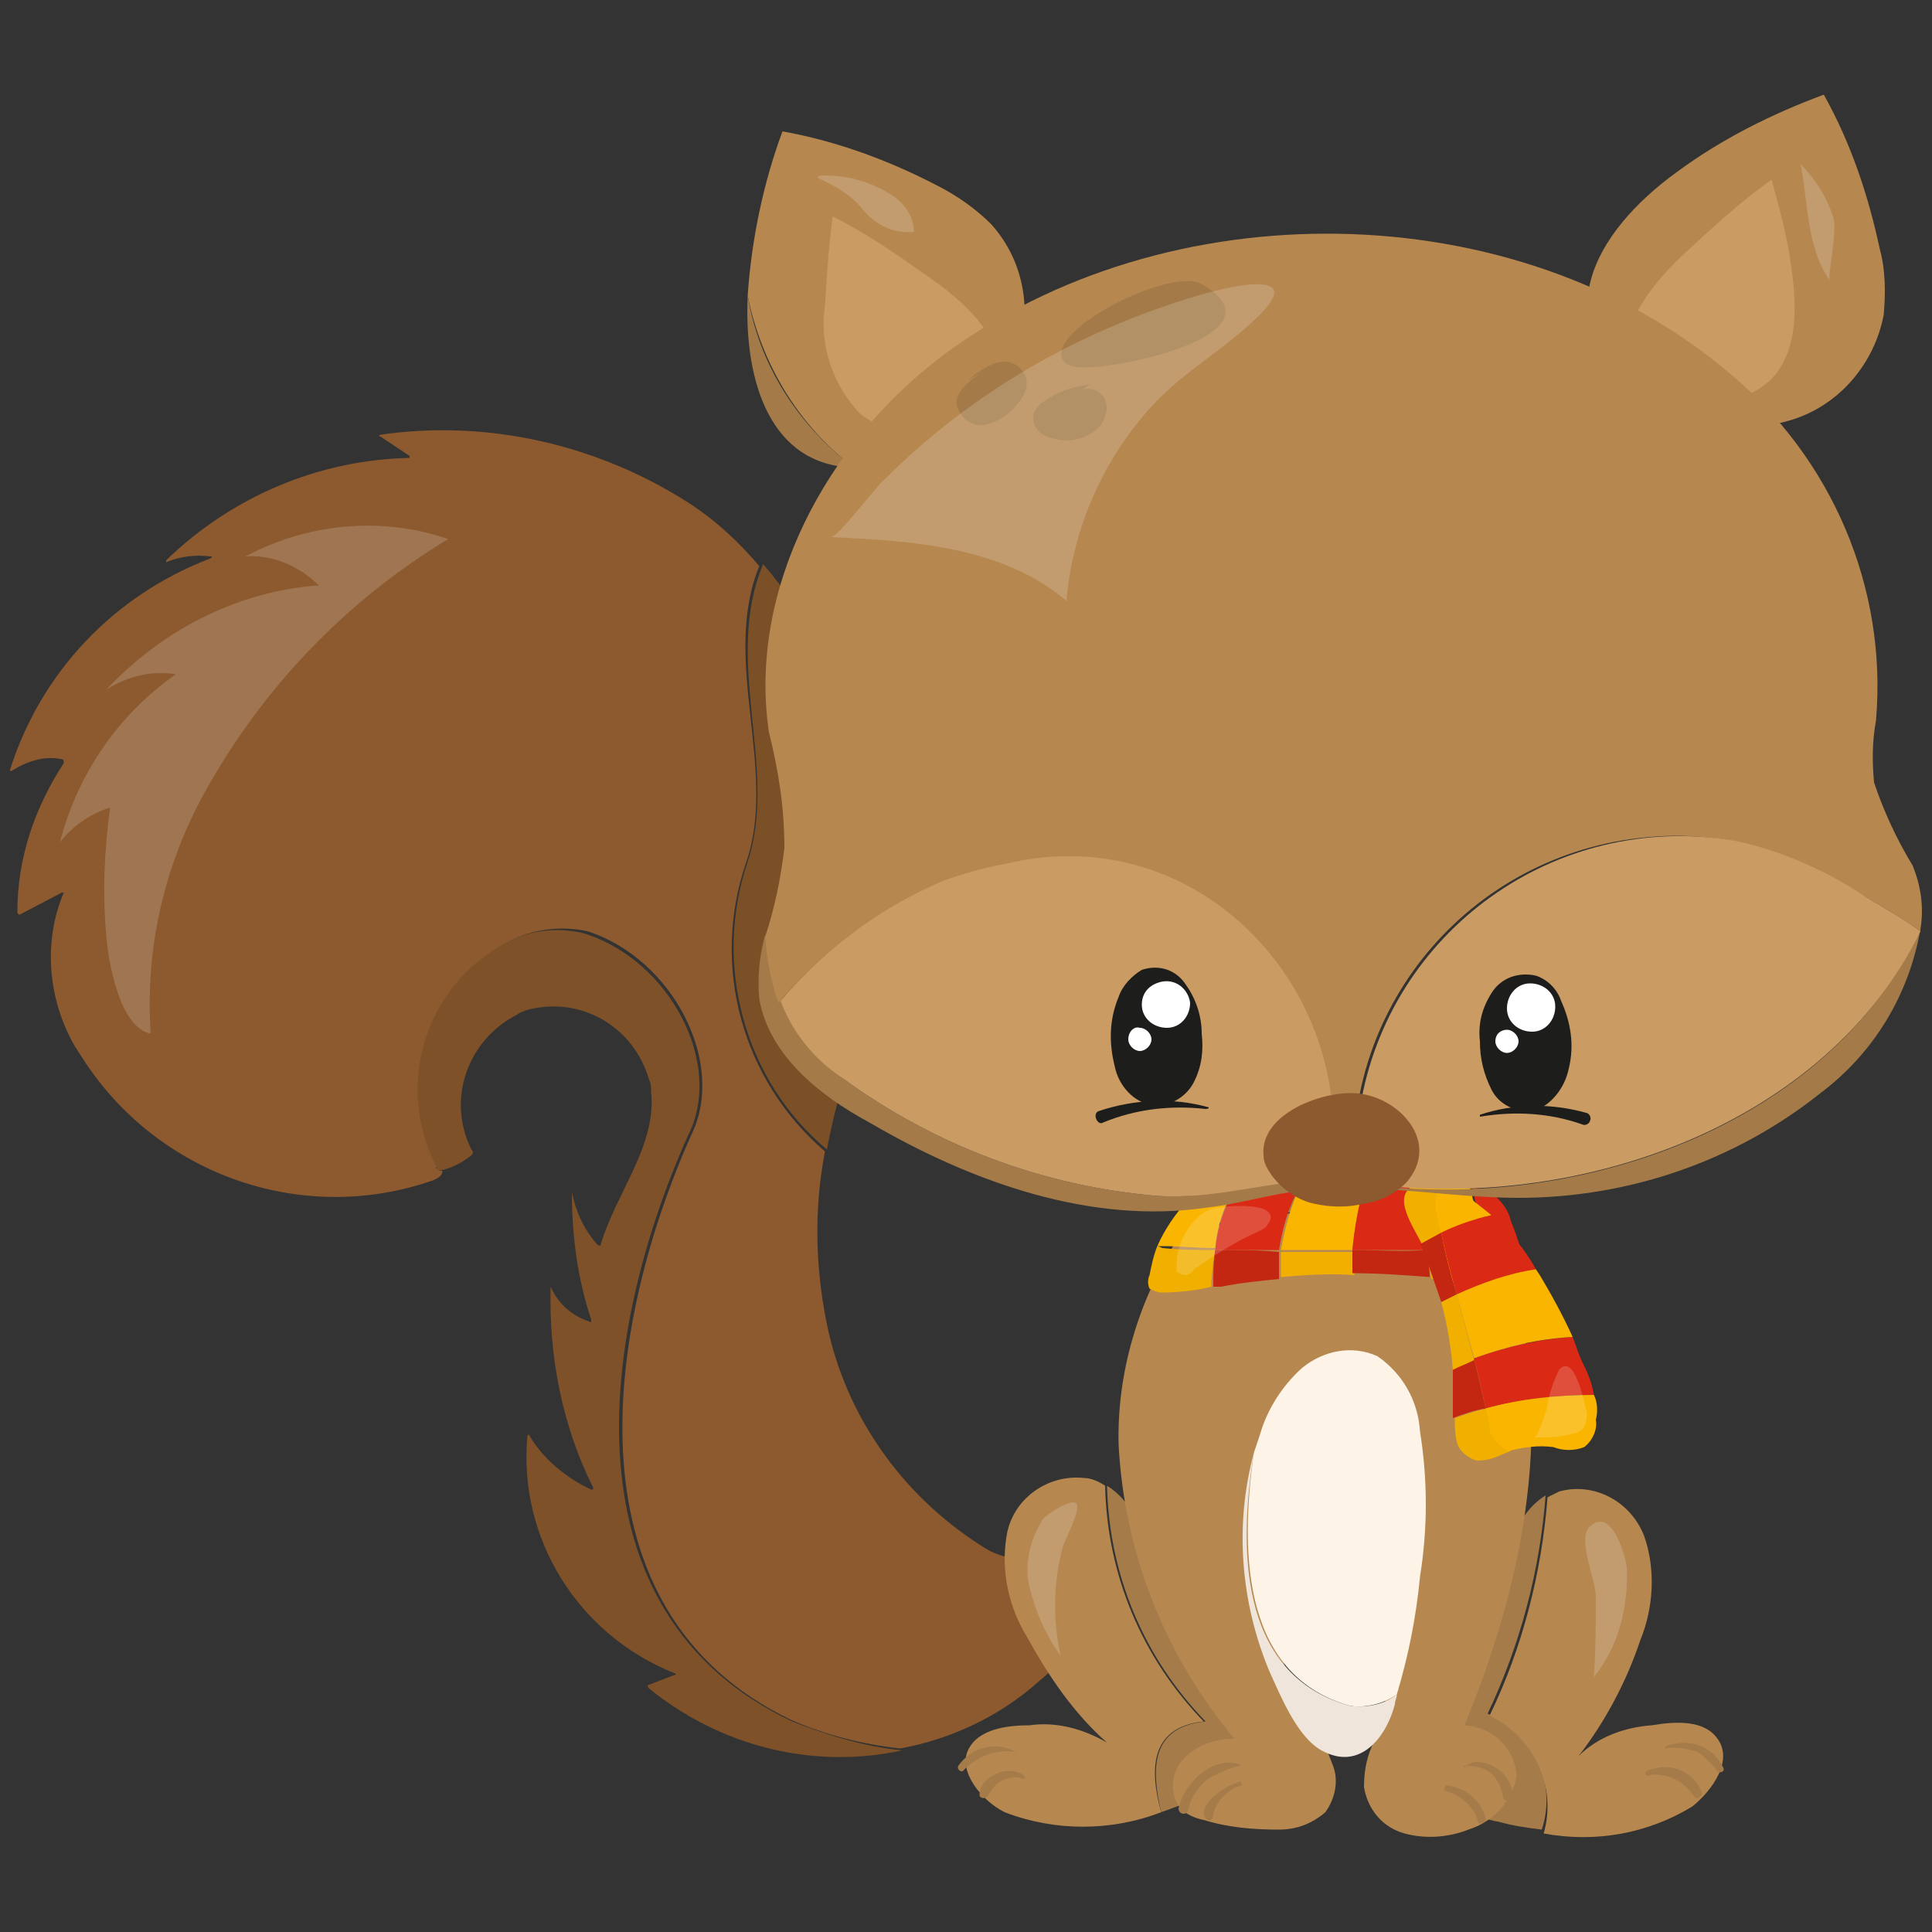 <?xml version="1.0" encoding="utf-8"?>
<!-- Generator: Adobe Illustrator 26.3.1, SVG Export Plug-In . SVG Version: 6.00 Build 0)  -->
<svg xmlns="http://www.w3.org/2000/svg" xmlns:xlink="http://www.w3.org/1999/xlink" version="1.1" id="Laag_1" x="0px" y="0px" viewBox="0 0 100 100" style="enable-background:new 0 0 100 100;" xml:space="preserve" width="400" height="400">
<rect x="0" y="0" width="100" height="100" fill="#333333" stroke="none"/>
<style type="text/css">
	.st0{fill:#8C5A2E;}
	.st1{fill:#7B5027;}
	.st2{fill:#7E5128;}
	.st3{fill:#A57C49;}
	.st4{fill:#B68850;}
	.st5{fill:#EFE5DA;}
	.st6{fill:#FDF3E6;}
	.st7{opacity:0.17;fill:#FFFFFF;enable-background:new    ;}
	.st8{fill:#F1AF00;}
	.st9{fill:#FAB500;}
	.st10{fill:#C42711;}
	.st11{fill:#DA2A15;}
	.st12{fill:#CA9B63;}
	.st13{fill:#A47B48;}
	.st14{fill:#1D1D1B;}
	.st15{fill:#FFFFFF;}
</style>
<g>
	<path class="st0" d="M22.4,60.5c-0.1,0,0,0.2,0.1,0.2h0.2C22.8,60.5,22.5,60.4,22.4,60.5z"/>
	<path class="st1" d="M38.7,44.6c-1.8,5.3-0.2,11.3,4.1,14.9c0.3-1.6,0.7-3.1,1.2-4.6c1.4-3.8,3.5-7.4,3.8-11.3c0-0.1,0-0.1-0.1,0   c-0.5,0.9-1.1,1.8-1.9,2.5c-0.1,0-0.1,0-0.1,0c0.5-2.8,0-5.6-1.4-8.1c0-0.1-0.1-0.1-0.1,0l-0.3,1.8c0,0.1,0,0.1,0,0   c-0.2-3.9-1.8-7.6-4.4-10.6C37.4,34.2,40.3,39.8,38.7,44.6z"/>
	<path class="st0" d="M51.1,80.2c-4.1-2.5-7.1-6.5-8.2-11.2c-0.7-3.1-0.8-6.3-0.2-9.4c-4.3-3.7-5.9-9.6-4.1-14.9   c1.7-4.8-1.3-10.5,0.7-15.4c-1.1-1.3-2.3-2.4-3.7-3.3c-4.7-3-10.4-4.3-15.9-3.5c-0.1,0-0.1,0.1,0,0.1l1.5,1c0,0,0,0.1,0,0.1   c-4.7,0.1-9.2,2-12.6,5.3c0,0.1,0,0.1,0,0.1c0.7-0.3,1.5-0.4,2.3-0.3c0.1,0,0.1,0,0,0.1c-5,1.9-8.8,5.9-10.4,11c0,0,0,0,0.1,0   c0.8-0.5,1.7-0.8,2.6-0.6c0.1,0,0.1,0.1,0.1,0.2c-1.5,2.3-2.4,4.9-2.4,7.7c0,0.1,0.1,0.2,0.2,0.1l2.1-1.1c0.1,0,0.1,0,0.1,0   c-1.1,2.6-0.8,5.6,0.6,8c0.1,0.1,0.1,0.2,0.2,0.3c3.8,6.2,11.4,9,18.3,6.6c0.2-0.1,0.5-0.2,0.5-0.5h-0.2c-0.1,0-0.2-0.1-0.1-0.2   c0.1,0,0.3,0,0.3,0.1l0,0c-2.3-4.1-0.9-9.3,3.3-11.7c0.1,0,0.2-0.1,0.2-0.1c1.2-0.6,2.6-0.8,4-0.5c4.4,1.4,7.2,6.8,5.4,10.5   c-4.6,10.3-6.5,24.7,5.1,30.3c1.8,0.8,3.8,1.3,5.7,1.5c2.7-0.5,5.2-1.7,7.2-3.5c1-0.8,1.7-1.9,2-3.1c0-0.1,0-0.3,0-0.4   C56.2,80.2,53,81.3,51.1,80.2z"/>
	<path class="st2" d="M35.6,58.8c1.9-3.7-0.9-9.1-5.4-10.5c-1.3-0.3-2.7-0.2-4,0.5c-4.2,2.2-5.8,7.4-3.6,11.6c0,0.1,0.1,0.2,0.1,0.2   c0.6-0.1,1.2-0.4,1.7-0.8c0.1-0.1,0.1-0.2,0-0.3c-1.3-2.6-0.2-5.7,2.4-7c0.1-0.1,0.2-0.1,0.4-0.2c2.8-0.8,5.6,0.8,6.4,3.6   c0.1,0.2,0.1,0.4,0.1,0.6c0.3,2.8-1.8,5.2-2.6,7.9c0,0.1-0.1,0.1-0.2,0c-0.7-0.8-1.1-1.7-1.3-2.7c0-0.1,0-0.1,0,0   c0,2.3,0.3,4.5,1,6.6c0,0.1,0,0.2-0.1,0.1c-0.9-0.3-1.6-0.9-2-1.8c0-0.1,0-0.1,0,0c-0.1,3.6,0.6,7.2,2.2,10.4c0,0.1,0,0.1-0.1,0.1   c-1.3-0.6-2.5-1.6-3.2-2.8c0-0.1-0.1,0-0.1,0c-0.5,5.3,2.6,10.3,7.6,12.3c0.1,0,0.1,0.1,0,0.1l-1.3,0.5c-0.1,0-0.1,0.1,0,0.2   c3.7,3,8.5,4.2,13.1,3.2c-2-0.2-3.9-0.8-5.7-1.5C29.1,83.5,31,69.1,35.6,58.8z"/>
	<path class="st3" d="M63.9,88.2c-1.1-2.2-2.6-4.3-3.7-6.5c-0.8-1.7-1.3-3.8-2.9-4.8c0.1,4.6,1.9,8.9,5.1,12.2   c-2.9,0.3-2.8,2.5-2.3,4.7c0.6-0.2,1.3-0.5,1.9-0.7c1.2-0.5,2.4-1.3,2.6-2.6C64.5,89.7,64.3,88.9,63.9,88.2z"/>
	<path class="st4" d="M62.3,89.1c-3.2-3.3-5-7.6-5.1-12.2c-0.3-0.2-0.7-0.4-1.1-0.4c-1.9-0.2-3.7,1.1-4,3c-0.3,1.8,0.1,3.7,1.1,5.3   c1.1,2,2.4,3.9,4.1,5.4c-1.2-0.7-2.6-1.1-4-0.9c-1.2,0-2.7,0.2-3.2,1.3c-0.5,1.1,0.7,2.6,1.9,3.2c2.6,1,5.5,1,8.1,0   C59.5,91.6,59.5,89.4,62.3,89.1z"/>
	<path class="st3" d="M77,88.7c1.7-3.6,2.7-7.4,3-11.3c-1.9,1.2-2,3.6-2.6,5.5c-0.7,2.4-1.8,4.6-2.6,7c-0.3,0.7-0.4,1.6-0.2,2.3   c0.6,1.1,1.7,1.9,3,2.1c0.7,0.2,1.4,0.3,2.2,0.4C80.6,92.3,79.4,89.7,77,88.7z"/>
	<path class="st4" d="M88.9,90c-0.7-1-2.2-0.9-3.4-0.7c-1.4,0.1-2.8,0.6-3.8,1.6c1.4-1.8,2.5-3.9,3.2-6c0.7-1.7,0.8-3.7,0.2-5.4   c-0.7-1.8-2.6-2.8-4.4-2.3c-0.2,0.1-0.4,0.2-0.6,0.3c-0.3,3.9-1.3,7.8-3,11.3c2.3,1.1,3.5,3.7,2.8,6.1c2.7,0.5,5.4,0,7.7-1.4   C88.7,92.6,89.7,91.1,88.9,90z"/>
	<path class="st3" d="M77.3,63.8c-0.5-1.1-1.3-2.1-2.2-2.9c-2.4-1.7-5.4-2.3-8.3-1.7c-0.5,0-1,0.2-1.3,0.5l1.1-1.7l-2.1,2.1   c-1.4,1.1-2.7,2.4-3.7,3.9C66,62,71.7,62.6,77.3,63.8z"/>
	<path class="st4" d="M78,65.6c-0.2-0.6-0.4-1.2-0.7-1.7C71.7,62.6,66,62,60.9,64.2c-2,3.2-3.1,6.9-3,10.6c0.3,5.6,2.4,10.9,6,15.2   c-1,0-1.9,0.3-2.6,1c-0.7,0.7-0.8,1.8-0.2,2.6c0.3,0.3,0.7,0.5,1.2,0.6c1.3,0.4,2.6,0.5,3.9,0.5c0.9,0,1.7-0.3,2.4-0.9   c0.5-0.7,0.7-1.6,0.4-2.4c-0.3-0.8-0.6-1.5-1.1-2.2c-1-1.4-1.6-3-1.7-4.8c0-1.8,1.4-3.3,3.2-3.3c1.2,0.2,2.2,1.2,2.5,2.4   c0.3,1.2,0.3,2.4,0,3.6c-0.2,1.1-0.5,2.2-0.9,3.3c-0.3,0.7-0.4,1.4-0.4,2.1c0.2,1.2,1,2.1,2.1,2.4c1.1,0.3,2.3,0.2,3.3-0.2   c1.3-0.4,2.3-1.5,2.5-2.8c-0.1-1.4-1.2-2.5-2.7-2.6C78.9,81.8,80.6,73.3,78,65.6z"/>
	<path class="st5" d="M69.9,88.3c-5.5-1.5-5.9-7.5-5-13.1c-1,3.7-0.7,7.7,0.8,11.3c0.6,1.3,1.5,3.6,2.9,4.2c1.9,0.9,3.2-0.9,3.6-2.5   c0-0.2,0.1-0.3,0.1-0.5C71.7,88.2,70.8,88.4,69.9,88.3z"/>
	<path class="st6" d="M73.5,74.1c-0.1-1.6-0.9-3-2.2-3.9c-1.3-0.6-2.8-0.3-3.9,0.6c-1,0.9-1.8,2.1-2.2,3.5c-0.1,0.3-0.2,0.6-0.3,0.9   c-0.8,5.6-0.4,11.6,5,13.1c0.8,0.1,1.7-0.1,2.4-0.6c0.6-2,1-4,1.2-6.1C73.9,79.1,73.9,76.6,73.5,74.1z"/>
	<path class="st3" d="M64.1,91.3c-1.4-0.4-2.8,1-3.1,2.3c0,0.3,0.4,0.4,0.5,0.1c0.1-0.6,0.5-1.2,1-1.6c0.5-0.3,1.1-0.6,1.7-0.7   C64.2,91.4,64.2,91.3,64.1,91.3C64.2,91.3,64.2,91.3,64.1,91.3L64.1,91.3z"/>
	<path class="st3" d="M64.2,92.2c-0.6,0.2-1.1,0.5-1.5,0.9c-0.3,0.3-0.6,0.8-0.2,1.1c0.2,0.1,0.3-0.1,0.3-0.3s0.3-0.7,0.5-0.9   c0.3-0.3,0.6-0.5,1-0.6C64.3,92.4,64.2,92.2,64.2,92.2L64.2,92.2z"/>
	<path class="st3" d="M74.8,92.7c0.4,0.1,0.8,0.3,1.1,0.6c0.3,0.3,0.5,0.6,0.6,1c0.1,0.2,0.5,0,0.4-0.2c-0.3-1-1.1-1.6-2.1-1.7   C74.8,92.5,74.7,92.6,74.8,92.7L74.8,92.7z"/>
	<path class="st3" d="M75.9,91.4c0.5,0,0.9,0.1,1.3,0.4c0.3,0.3,0.5,0.7,0.6,1.2c0,0.3,0.4,0.2,0.5,0c0-1-0.9-1.8-1.9-1.8   C76.2,91.2,76,91.3,75.9,91.4c-0.2-0.1-0.1,0.1-0.1,0.1L75.9,91.4z"/>
	<path class="st3" d="M52.6,90.7c-1-0.6-2.3-0.3-3,0.7c0,0,0,0,0,0c-0.1,0.2,0.2,0.4,0.3,0.2C50.6,90.9,51.6,90.5,52.6,90.7   L52.6,90.7z"/>
	<path class="st3" d="M53,91.9c-0.4-0.3-1-0.3-1.4-0.1c-0.5,0.2-0.9,0.6-0.9,1.1c0,0.2,0.3,0.2,0.4,0.1c0.1-0.1,0.3-0.6,0.7-0.8   c0.4-0.2,0.8-0.3,1.2-0.1C53,92.1,53.1,92,53,91.9z"/>
	<path class="st3" d="M85.3,91.9c0.9-0.2,1.9,0.3,2.4,1.1c0.1,0.1,0.2,0.1,0.3,0c0.1-0.1,0.1-0.1,0.1-0.2c-0.4-1.1-1.6-1.6-2.7-1.2   c-0.1,0-0.2,0.1-0.2,0.1c-0.1,0,0,0.2,0,0.2H85.3z"/>
	<path class="st3" d="M86.2,90.5c0.6-0.1,1.1,0,1.7,0.2c0.4,0.3,0.7,0.6,1,1c0.1,0.1,0.4,0,0.3-0.2c-0.5-1.1-1.8-1.6-3-1.1   L86.2,90.5L86.2,90.5z"/>
	<path class="st7" d="M54,78.6c-0.7,1.1-1,2.4-0.7,3.6c0.3,1.2,0.8,2.4,1.6,3.5c-0.4-1.8-0.4-3.7,0.1-5.6c0.1-0.4,1-2,0.7-2.3   C55.4,77.6,54.3,78.3,54,78.6z"/>
	<path class="st7" d="M84.2,81.1c0.1,2-0.4,4.1-1.7,5.7c0.1-1.4,0.1-2.8,0.1-4.2c0-0.8-1-3-0.3-3.6C83.4,78,84.1,80.4,84.2,81.1z"/>
	<path class="st7" d="M5.5,48.4c-0.2-2.2-0.1-4.4,0.2-6.6c-1,0.3-2,1-2.6,1.8c0.9-3.5,3-6.6,6-8.7c-1.3-0.2-2.5,0.1-3.6,0.8   c2.9-3.1,6.8-5.1,11-5.4c-1-1-2.4-1.6-3.8-1.5c3.2-1.7,7-2.1,10.5-0.9c-5.3,3.2-9.6,7.7-12.6,13.1c-2.1,3.8-3.1,8.1-2.8,12.5   C6.2,53.2,5.6,49.8,5.5,48.4z"/>
	<path class="st8" d="M59.9,64.5c-0.2,0.5-0.3,1-0.4,1.5c-0.1,0.2-0.1,0.5,0,0.7c0.2,0.1,0.4,0.2,0.6,0.2c0.9,0,1.8-0.1,2.6-0.3   c0-0.6,0.1-1.3,0.2-1.9c-0.9,0-1.8,0-2.7-0.1C60.1,64.6,60,64.5,59.9,64.5z"/>
	<path class="st9" d="M61.4,62.2c-0.6,0.7-1.1,1.4-1.5,2.3c0.1,0,0.2,0,0.3,0c0.9,0,1.8,0.1,2.7,0.1c0.1-1.2,0.5-2.3,1.1-3.3   C63.1,61.3,62.1,61.6,61.4,62.2z"/>
	<path class="st10" d="M62.9,64.7c-0.1,0.6-0.1,1.3-0.1,1.9h0.4c1-0.2,2-0.3,3-0.4c0-0.5,0-0.9,0-1.4C65.2,64.7,64,64.7,62.9,64.7z"/>
	<path class="st11" d="M65.7,61.4c-0.5,0-1.1,0-1.7,0c-0.6,1-1,2.1-1.1,3.3c1.1,0,2.3,0,3.3,0c0.2-1.2,0.5-2.3,1.1-3.3H65.7z"/>
	<path class="st9" d="M70,64.7c0.1-1.1,0.3-2.2,0.6-3.3h-3.3c-0.5,1-0.8,2.2-1,3.3H70z"/>
	<path class="st8" d="M66.3,64.7c0,0.5,0,0.9,0,1.4c1.2-0.1,2.5-0.2,3.8-0.1c0-0.4,0-0.8,0-1.2H66.3z"/>
	<path class="st11" d="M73.2,61.4h-2.6c-0.3,1.1-0.5,2.2-0.6,3.3c1.3,0,2.6,0,3.8,0C73.7,63.7,73.4,62.5,73.2,61.4z"/>
	<path class="st10" d="M70,64.7c0,0.4,0,0.8,0,1.2c1.3,0,2.7,0.1,4,0.2c0-0.5-0.1-0.9-0.2-1.4C72.6,64.8,71.3,64.7,70,64.7z"/>
	<path class="st9" d="M76.1,61.5h-0.5l-2.4-0.1c0.2,1.1,0.4,2.3,0.6,3.4c1,0,1.9,0.1,2.8,0.2C76.6,63.8,76.4,62.7,76.1,61.5z"/>
	<path class="st8" d="M73.9,64.8c0,0.5,0.1,0.9,0.2,1.4c0.9,0.1,1.8,0.2,2.7,0.4c0-0.5,0-1.1,0-1.7C75.7,64.9,74.7,64.9,73.9,64.8z"/>
	<path class="st11" d="M78.2,63.2c-0.1-0.5-0.4-0.9-0.8-1.3c-0.4-0.3-0.8-0.4-1.2-0.4c0.3,1.2,0.5,2.3,0.5,3.5   c0.7,0,1.5,0.2,2.2,0.3C78.7,64.6,78.5,63.9,78.2,63.2z"/>
	<path class="st11" d="M78.9,65.3c-0.7-0.1-1.5-0.2-2.2-0.3c0,0.5,0,1.1,0,1.7l0.5,0.1c0.7,0.1,1.5,0.2,1.8-0.4   c0.1-0.3,0.1-0.5,0-0.8L78.9,65.3z"/>
	<path class="st8" d="M74.8,61.4c-0.5-0.2-1.1-0.2-1.7,0c-1,0.6,0,2,0.5,3l1-0.5c0-0.3-0.1-0.6-0.2-0.9   C74.3,62.4,74.4,61.8,74.8,61.4z"/>
	<path class="st9" d="M76.7,62.5c-0.6-0.5-1.3-0.9-2-1.1c-0.4,0.4-0.5,1-0.3,1.5c0,0.3,0.1,0.6,0.2,0.9c0.8-0.4,1.7-0.7,2.6-0.9   L76.7,62.5z"/>
	<path class="st10" d="M73.5,64.4l0.2,0.4c0.3,0.9,0.6,1.7,0.9,2.6l0.8-0.4c-0.3-1-0.6-2.1-0.8-3.2L73.5,64.4z"/>
	<path class="st11" d="M77.2,62.9c-0.9,0.2-1.8,0.5-2.6,0.9c0.2,1.1,0.5,2.1,0.8,3.2c1.3-0.6,2.7-1,4.1-1.3   C78.9,64.6,78.1,63.7,77.2,62.9z"/>
	<path class="st10" d="M75.2,70.8c0,0.8,0,1.6,0,2.4v0.2c0.5-0.2,1.1-0.4,1.7-0.5c-0.2-0.9-0.4-1.7-0.6-2.6   C76,70.5,75.6,70.7,75.2,70.8z"/>
	<path class="st11" d="M82.5,72.2c-0.1-0.6-0.3-1.1-0.6-1.7c-0.2-0.4-0.3-0.8-0.5-1.3c-1.7,0.1-3.4,0.5-5.1,1.1   c0.2,0.8,0.4,1.7,0.6,2.6C78.8,72.4,80.7,72.2,82.5,72.2z"/>
	<path class="st8" d="M77.2,74.1c0-0.4-0.1-0.8-0.2-1.2c-0.6,0.1-1.1,0.3-1.7,0.5c0,0.4,0,0.8,0.1,1.2c0.1,0.5,0.5,0.8,1,1   c0.5,0,0.9-0.1,1.3-0.3l0.5-0.2C77.8,74.9,77.4,74.6,77.2,74.1z"/>
	<path class="st9" d="M82.5,72.2c-1.9,0-3.8,0.2-5.6,0.7c0.1,0.4,0.2,0.8,0.2,1.2c0.2,0.4,0.5,0.8,1,1c0.8-0.2,1.5-0.3,2.3-0.2   c0.5,0.2,1.1,0.2,1.6,0c0.4-0.3,0.7-0.9,0.6-1.4C82.7,73.1,82.7,72.6,82.5,72.2z"/>
	<path class="st9" d="M79.7,66l-0.2-0.3c-1.4,0.2-2.8,0.7-4.1,1.3l0.9,3.3c1.6-0.6,3.3-1,5.1-1.1C80.9,68.1,80.3,67,79.7,66z"/>
	<path class="st8" d="M74.6,67.4c0.3,1.1,0.5,2.3,0.6,3.5c0.4-0.2,0.7-0.3,1.1-0.5L75.4,67L74.6,67.4z"/>
	<path class="st7" d="M82.1,73c0.1,0.3,0,0.7-0.2,1c-0.2,0.1-0.3,0.2-0.5,0.2c-0.6,0.2-1.3,0.2-2,0.2c0.2,0,0.7-1.5,0.7-1.7   c0.1-0.6,0.3-1.2,0.6-1.8C81.5,70,82,72.6,82.1,73z"/>
	<path class="st7" d="M63.1,62.5c-0.4,0-0.7,0.2-1,0.4c-0.2,0.2-0.4,0.4-0.6,0.7c-0.4,0.6-0.6,1.2-0.6,1.9c0,0.1,0,0.2,0,0.3   c0.1,0.1,0.3,0.2,0.5,0.2c0.2-0.1,0.3-0.1,0.4-0.3c1-0.7,2.1-1.4,3.2-1.9c0.2-0.1,0.5-0.2,0.6-0.4C66.5,62.2,63.6,62.4,63.1,62.5z"/>
	<path class="st4" d="M86.8,8.9c2.3-1.7,4.9-3,7.6-4c1.4,2.5,2.3,5.2,2.9,8c0.3,1.1,0.3,2.3,0.2,3.4c-0.5,2.6-2.4,4.8-5,5.5   c-2.5,0.7-5.3,0.2-7.4-1.4C79.8,16.8,82.5,12,86.8,8.9z"/>
	<path class="st12" d="M84.2,19.8c-0.7-2.4,1-4.8,2.8-6.5c1.5-1.4,3-2.8,4.7-4c0.4,1.5,0.8,2.9,1,4.4c0.3,2,0.4,4.3-0.9,5.8   c-1.4,1.5-3.7,1.6-5.2,0.2c-0.9-0.8-1.3-2-1.1-3.2"/>
	<path class="st13" d="M38.7,15.3c-0.2,4.5,1.2,8.8,5.5,8.9C41.3,22,39.3,18.9,38.7,15.3z"/>
	<path class="st4" d="M46.7,23.9c2.6-0.7,4.7-2.5,5.8-5c1-2.5,0.6-5.3-1.2-7.3c-0.8-0.8-1.8-1.5-2.8-2c-2.5-1.3-5.2-2.3-8-2.8   c-1,2.7-1.6,5.6-1.8,8.5l0,0c0.7,3.5,2.6,6.7,5.5,8.9C45,24.2,45.9,24.1,46.7,23.9z"/>
	<path class="st12" d="M52,20.5c0.3-2.5-1.7-4.6-3.7-6c-1.7-1.2-3.4-2.4-5.2-3.3c-0.2,1.5-0.3,3-0.4,4.6c-0.3,2.1,0.4,4.1,1.8,5.6   c1.6,1.3,3.9,1,5.2-0.6c0.7-0.9,1-2.2,0.6-3.3"/>
	<path class="st13" d="M69.9,61.2c-3.3-0.5-6.5,0.9-10,0.7c-5.9-0.5-11.5-2.6-16.3-6.1c-2.4-1.7-3.8-4.5-4-7.4   c-0.3,1.1-0.4,2.2-0.3,3.3c0.5,2.9,3.1,5,5.7,6.4c5.3,3.1,11.5,5.3,17.5,4.4c1.7-0.2,3.3-0.7,5-0.9c3.7-0.4,7.4,0.4,11.1,0.4   c5.7,0,11.2-1.9,15.6-5.4c2.8-2.1,4.6-5.1,5.2-8.5C94.7,58.2,81.6,63,69.9,61.2z"/>
	<path class="st12" d="M52.2,44.6c-1.1,0.2-2.2,0.5-3.3,0.9c-3.3,1.4-6.2,3.6-8.5,6.3c0.6,1.6,1.7,3,3.2,4   c4.8,3.5,10.4,5.6,16.3,6.1c3.2,0.2,6.1-0.9,9-0.8C70.5,51.4,62.3,42.2,52.2,44.6z"/>
	<path class="st4" d="M99,44.8c-0.8-1.3-1.5-2.8-2-4.3c-0.1-1.1-0.1-2.1,0.1-3.2c0.6-6.9-2.3-13.6-7.6-18   c-11.1-9.4-29.2-9.5-40.7-0.9c-6,4.5-10.1,12.1-9,19.5c0.5,2,0.8,3.9,0.8,6c-0.2,1.6-0.5,3.1-1,4.6c0.1,1.2,0.3,2.3,0.7,3.4   c2.3-2.7,5.2-4.9,8.5-6.3c1.1-0.4,2.2-0.7,3.3-0.9c10.1-2.4,18.4,6.8,16.7,16.4c0.3,0,0.7,0,1,0.1h0.3c-0.7-9.3,6.3-17.3,15.6-17.9   c1.3-0.1,2.6,0,3.9,0.2c2.5,0.6,4.9,1.6,7.1,3c1,0.6,1.9,1.1,2.7,1.7v-0.1C99.6,46.9,99.4,45.8,99,44.8z"/>
	<path class="st12" d="M89.7,43.5c-9.2-1.5-17.8,4.7-19.3,13.8c-0.2,1.3-0.3,2.6-0.2,3.9c11.6,1.7,24.4-3.1,29.2-13   c-0.8-0.6-1.7-1.1-2.7-1.7C94.6,45.1,92.2,44,89.7,43.5z"/>
	<path class="st13" d="M55,18.6c0.2,0.3,0.5,0.4,0.9,0.4c1.7,0.2,10.8-1.7,6.3-4.3C60.7,13.8,54.2,17,55,18.6z"/>
	<path class="st13" d="M50.9,19.2c-0.7,0.5-1.7,1.2-1.3,2c0.2,0.5,0.8,0.9,1.3,0.8c0.6-0.1,1.1-0.4,1.5-0.8c0.5-0.5,1-1.2,0.6-1.9   c-0.3-0.5-0.9-0.7-1.5-0.5c-0.5,0.2-1,0.5-1.4,0.9"/>
	<path class="st13" d="M56.4,19.9c-0.9,0.1-1.7,0.4-2.4,0.9c-0.2,0.1-0.4,0.4-0.5,0.6c-0.1,0.4,0.1,0.9,0.5,1.1   c0.4,0.2,0.8,0.3,1.2,0.3c0.6,0,1.1-0.2,1.6-0.6c0.4-0.4,0.6-1,0.4-1.5c-0.2-0.5-0.8-0.7-1.3-0.5c0,0-0.1,0-0.1,0.1"/>
	<path class="st0" d="M65.4,59.8c0,0.4,0.2,0.7,0.4,1c0.5,0.7,1.3,1.3,2.2,1.5c0.9,0.2,1.8,0.2,2.6,0c0.8-0.1,1.6-0.5,2.2-1.1   c1.8-2.1-0.4-4.4-2.5-4.6C68.6,56.4,65.2,57.6,65.4,59.8z"/>
	<path class="st14" d="M81.2,55.3c0.3-1.2,0.1-2.4-0.4-3.5c-0.2-0.6-0.7-1.1-1.3-1.3c-0.9-0.2-1.8,0.1-2.3,0.9   c-0.5,0.8-0.7,1.6-0.6,2.5c0,0.9,0.2,1.7,0.6,2.5c0.4,0.8,1.3,1.2,2.2,1.1C80.3,57.2,81,56.3,81.2,55.3z"/>
	<path class="st14" d="M76.6,57.8c1.8-0.3,3.6-0.2,5.3,0.4c0.2,0.1,0.4-0.1,0.4-0.2c0.1-0.2-0.1-0.4-0.2-0.4   c-1.8-0.5-3.7-0.5-5.5,0.1L76.6,57.8z"/>
	<path class="st15" d="M80.5,52.1c0,0.7-0.5,1.3-1.2,1.3c-0.7,0-1.3-0.5-1.3-1.2c0-0.7,0.5-1.3,1.2-1.3c0,0,0,0,0,0   C79.9,50.9,80.5,51.4,80.5,52.1C80.5,52.1,80.5,52.1,80.5,52.1z"/>
	<path class="st14" d="M57.7,55.2c-0.3-1.2-0.3-2.4,0.2-3.6c0.2-0.6,0.7-1.1,1.2-1.4c0.9-0.3,1.8,0,2.3,0.8c0.5,0.7,0.8,1.6,0.8,2.5   c0.1,0.9,0,1.7-0.4,2.5c-0.4,0.8-1.3,1.3-2.1,1.2C58.7,57.1,57.9,56.2,57.7,55.2z"/>
	<path class="st14" d="M62.5,57.3c-1.8-0.5-3.8-0.4-5.6,0.2c-0.4,0.1-0.1,0.8,0.2,0.6c1.7-0.7,3.5-0.9,5.3-0.7   C62.6,57.4,62.6,57.3,62.5,57.3L62.5,57.3z"/>
	<path class="st15" d="M59.1,52c0,0.7,0.6,1.2,1.3,1.2c0.7,0,1.2-0.6,1.2-1.3c-0.1-0.7-0.7-1.2-1.4-1.1C59.6,50.9,59.1,51.3,59.1,52   L59.1,52z"/>
	<path class="st15" d="M58.4,53.8c0,0.3,0.3,0.6,0.6,0.6c0.3,0,0.6-0.3,0.6-0.6c0-0.3-0.3-0.6-0.6-0.6   C58.7,53.1,58.4,53.4,58.4,53.8C58.4,53.7,58.4,53.8,58.4,53.8z"/>
	<path class="st15" d="M77.4,53.9c0,0.3,0.3,0.6,0.6,0.6c0,0,0,0,0,0c0.3,0,0.6-0.3,0.6-0.6c0-0.3-0.3-0.6-0.6-0.6   S77.4,53.5,77.4,53.9L77.4,53.9z"/>
	<path class="st7" d="M43,27.8c4.3,0.2,8.9,0.5,12.2,3.3c0.3-3.5,1.7-6.9,4-9.6c1.7-2.1,4.1-3.3,6-5.2c2.5-2.5-1.9-1.4-3.2-1   c-6.1,1.8-11.7,5-16.2,9.5C45.3,25.2,43.4,27.8,43,27.8z"/>
	<path class="st7" d="M94.7,14.5c-0.1-0.2,0.4-2.6,0.2-3.2c-0.3-1-0.9-2-1.7-2.8C93.6,10.5,93.5,12.8,94.7,14.5z"/>
	<path class="st7" d="M42.4,9.1C43.7,9,45,9.4,46,10c0.7,0.4,1.3,1.1,1.3,2c-1,0.1-1.9-0.3-2.6-1.1c-0.6-0.8-1.5-1.3-2.4-1.7"/>
</g>
</svg>
<!-- fixed -->